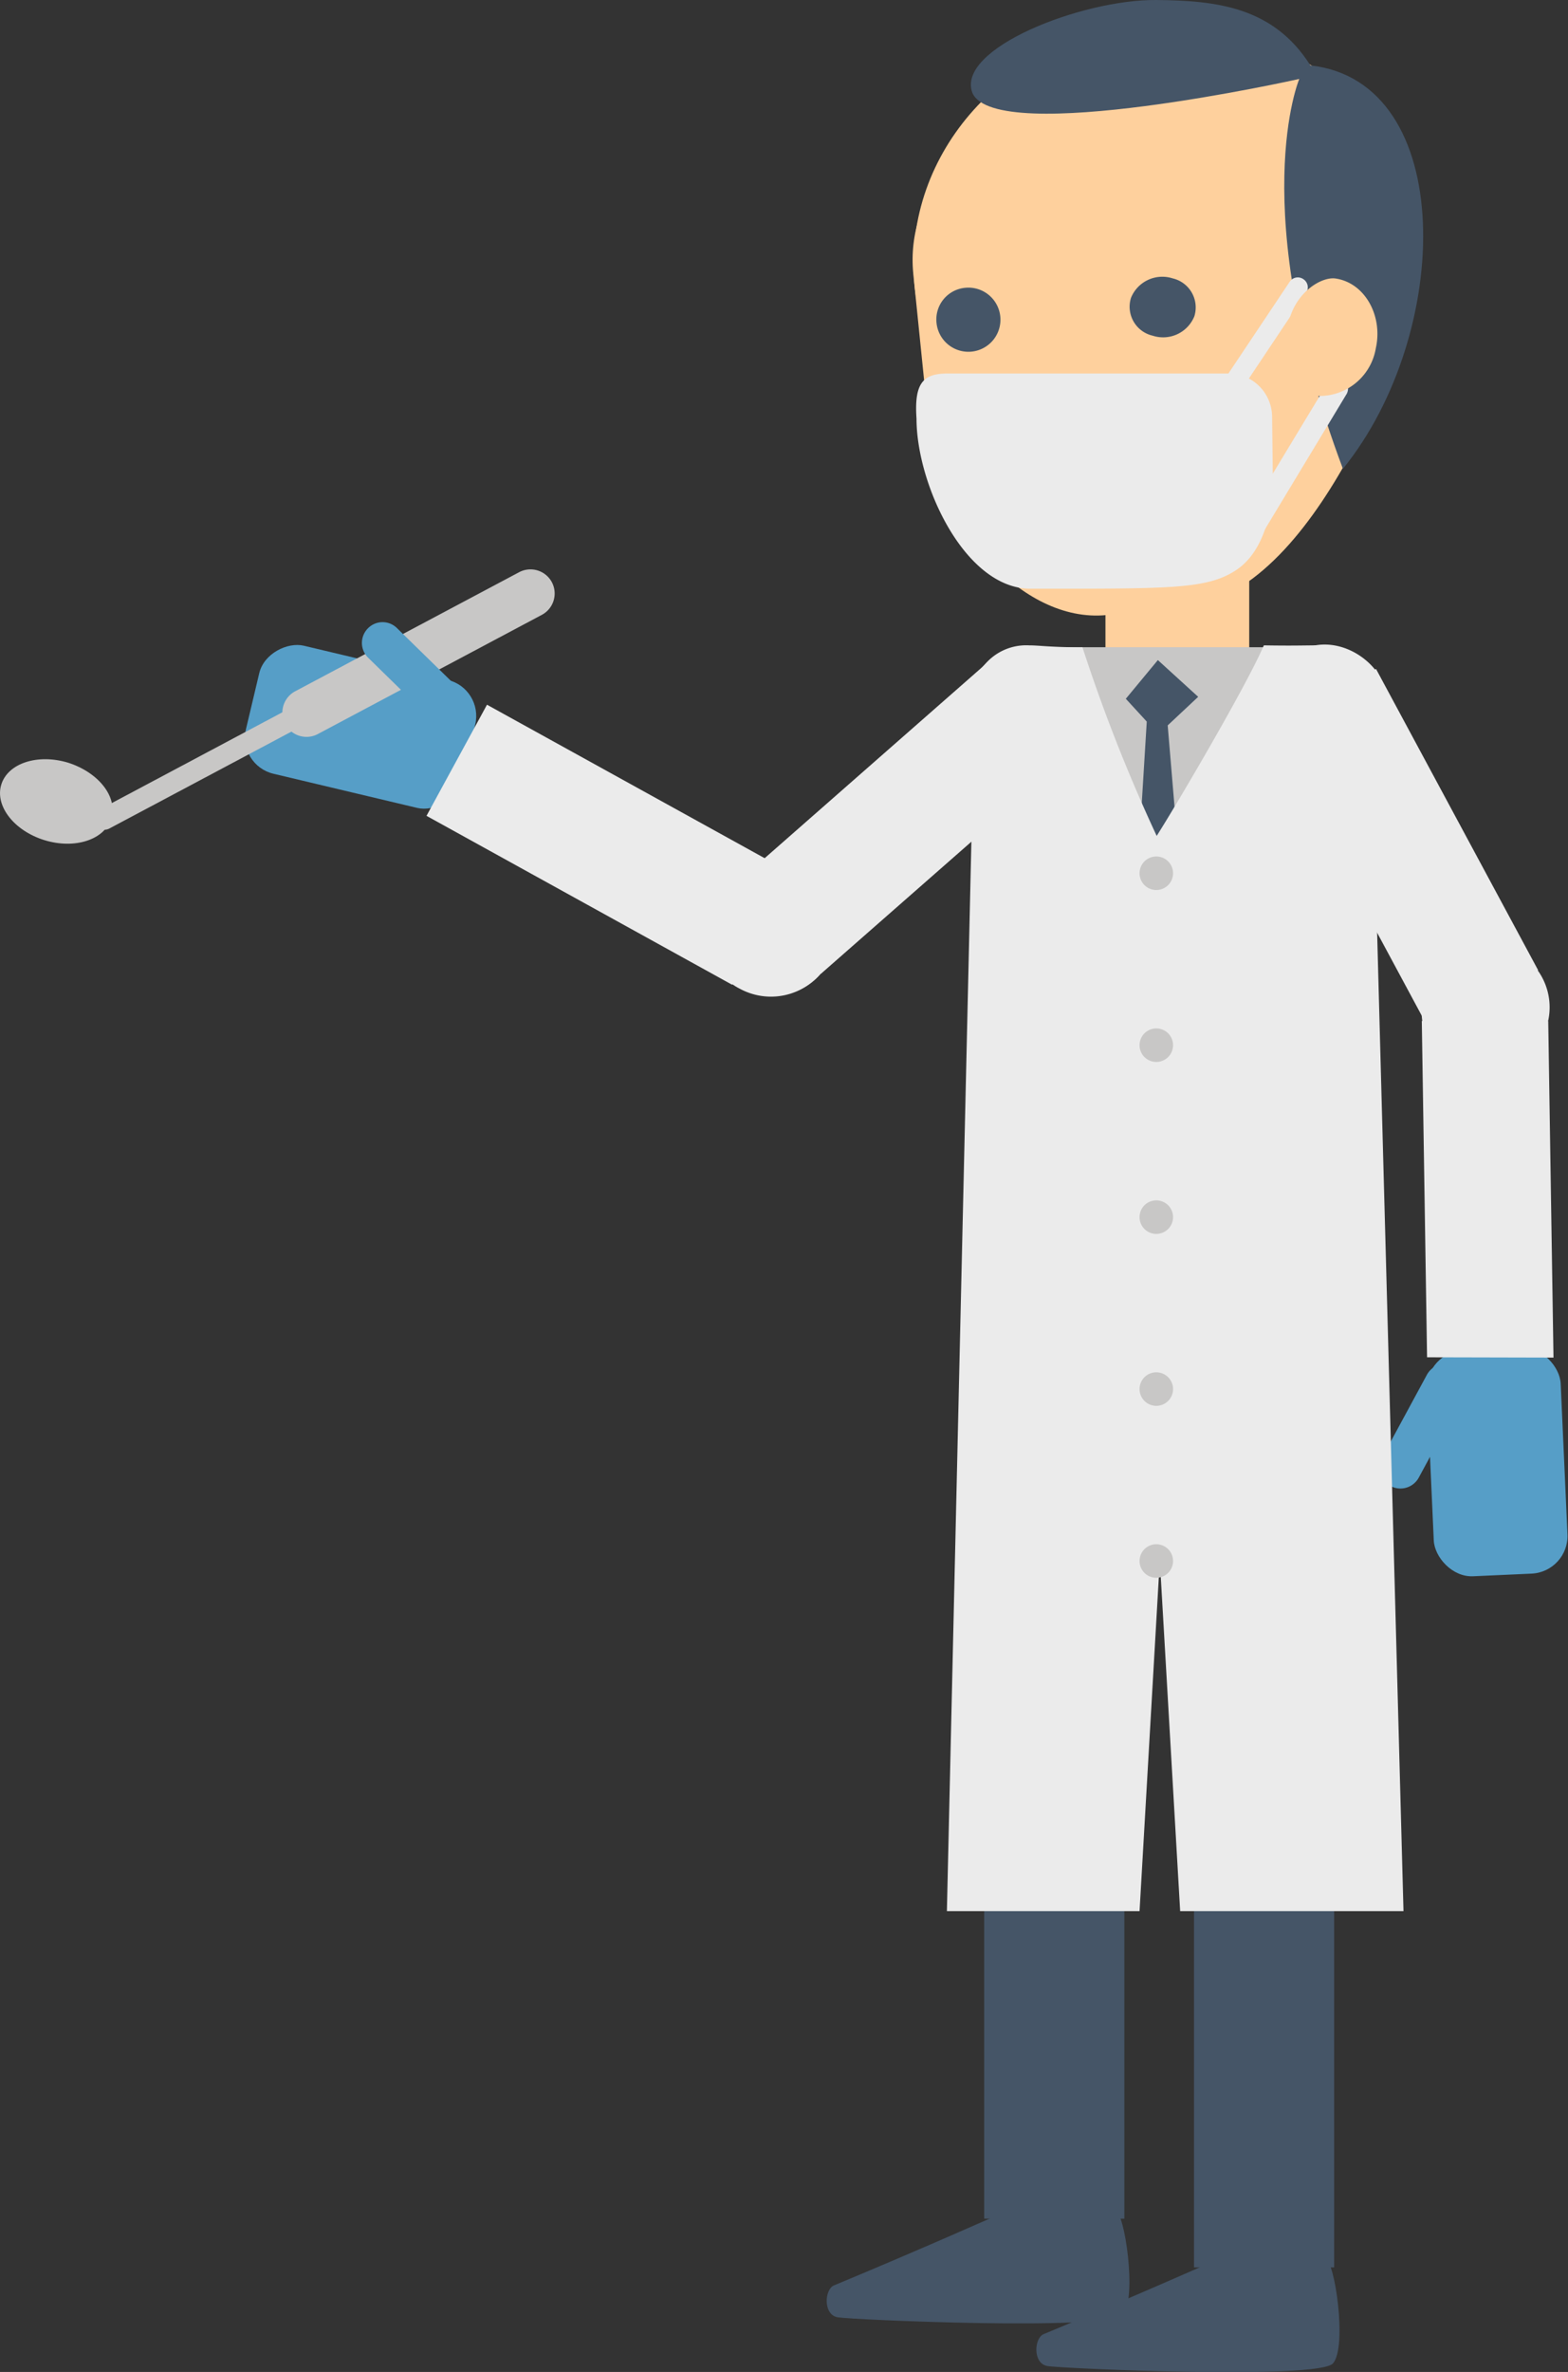 <svg viewBox="0 0 160.99 243.35" xmlns="http://www.w3.org/2000/svg"><rect x="0" y="0" width="160.99" height="243.35" fill="#333333" stroke="none"/><g data-name="Layer 1"><rect fill="#569ec7" height="22.79" rx="3.8" transform="matrix(.231 -.973 .973 .231 -44.1 93.36)" width="13.5" x="30.27" y="63.19"/><path d="m32.2 71.37a1.1 1.1 0 0 1 1.48.45 1.09 1.09 0 0 1 -.45 1.48l-22 11.7a1.1 1.1 0 0 1 -1.48-.45 1.1 1.1 0 0 1 .45-1.48z" fill="#c8c7c6"/><path d="m7 78.25c3.12 1 5.1 3.5 4.43 5.7s-3.74 3.2-6.85 2.25-5.12-3.5-4.45-5.7 3.74-3.2 6.87-2.25z" fill="#c8c7c6"/><path d="m53.29 58.71a2.49 2.49 0 0 1 3.36 1 2.48 2.48 0 0 1 -1 3.36l-23 12.23a2.48 2.48 0 0 1 -3.36-1 2.49 2.49 0 0 1 1-3.37z" fill="#c8c7c6"/><path d="m44.57 74.1a2.12 2.12 0 0 0 3 0 2.12 2.12 0 0 0 0-3l-6.79-6.64a2.1 2.1 0 0 0 -3 0 2.12 2.12 0 0 0 0 3z" fill="#569ec7"/><path d="m84.28 99.91 26.38-23.14-8.5-9.48-26.38 23.15z" fill="#ebebeb"/><path d="m74.56 100a6.47 6.47 0 0 0 9.06.54 6.29 6.29 0 0 0 .56-8.94 6.48 6.48 0 0 0 -9.06-.6 6.27 6.27 0 0 0 -.56 9z" fill="#ebebeb"/><path d="m100.87 76.82a6.48 6.48 0 0 0 9.06.54 6.27 6.27 0 0 0 .56-8.94 6.47 6.47 0 0 0 -9.06-.53 6.26 6.26 0 0 0 -.56 8.93z" fill="#ebebeb"/><path d="m81.38 89.63-31.38-17.33-6.21 11.4 31.38 17.33z" fill="#ebebeb"/><path d="m85 98.84a6.44 6.44 0 0 0 -2.8-8.78 6.71 6.71 0 0 0 -9 2.62 6.44 6.44 0 0 0 2.8 8.78 6.71 6.71 0 0 0 9-2.62z" fill="#ebebeb"/><path d="m86 237.74c-1.52-.28-1.34-2.87-.38-3.27 8.85-3.67 17.38-7.47 17.38-7.47s10.62 0 11.53-.12 2.25 8.91.76 10.59-27.78.53-29.29.27z" fill="#455567"/><path d="m101.05 141.01h14.39v86.61h-14.39z" fill="#455567"/><rect fill="#fed09d" height="19.32" rx="1.74" width="14.76" x="113.5" y="54.98"/><path d="m145.59 24.45c1.15 13.32-9.49 25.14-23.77 26.4s-26.82-8.51-27.95-21.85 9.49-25.14 23.77-26.4 26.79 8.53 27.95 21.85z" fill="#fed09d"/><path d="m132.83 41.3c.84 8.32-5.24 20.39-14.15 21.29l-5.05.51c-8.92.9-17.29-9.7-18.13-18l-1.73-17c-.84-8.32 5.71-15.79 14.62-16.69l5-.51c8.91-.9 16.82 5.1 17.66 13.42z" fill="#fed09d"/><path d="m144.88 32s-8.49 27.62-22.35 30.18-2.27-26.48-2.27-26.48z" fill="#fed09d"/><path d="m134.54 6.71c-3.8-6.01-9.65-6.65-15.81-6.71-7.67-.07-20.63 5-18.89 9.54 2.47 5.51 33.56-1.44 33.56-1.44s-5.58 13.16 4.48 40c11.27-13.89 11.74-39.72-3.34-41.39z" fill="#455567"/><path d="m96.15 33.08a3.29 3.29 0 1 0 2.91-3.55 3.26 3.26 0 0 0 -2.91 3.55z" fill="#455567"/><path d="m120.4 28.56a3.47 3.47 0 0 0 -4.28 2 3.05 3.05 0 0 0 2.23 3.88 3.46 3.46 0 0 0 4.28-2 3.06 3.06 0 0 0 -2.23-3.88z" fill="#455567"/><path d="m130.69 49.46c0 2.43-.74 7-3.73 9s-6.72 1.94-21.16 1.94c-6.72 0-11.7-10.67-11.7-17.46-.25-3.64.68-4.62 3.18-4.62h28.81a4.47 4.47 0 0 1 4.52 4.4z" fill="#ebebeb"/><path d="m125.87 41.55a1 1 0 0 1 -.55-.16 1 1 0 0 1 -.32-1.39l7.4-11.07a1 1 0 0 1 1.42-.29 1 1 0 0 1 .3 1.37l-7.4 11.08a1.05 1.05 0 0 1 -.85.46z" fill="#ebebeb"/><path d="m127.06 57.89a1.12 1.12 0 0 1 -.65-.21 1.14 1.14 0 0 1 -.27-1.58l10.21-16.88a1.13 1.13 0 0 1 1.85 1.3l-10.2 16.89a1.13 1.13 0 0 1 -.94.48z" fill="#ebebeb"/><path d="m137.1 28.57c-1.4-.18-3.91 1.31-4.72 4.2-.07 2.44.54 3.45.83 7.26a5.11 5.11 0 0 0 1.33.52 5.86 5.86 0 0 0 6.72-4.83c.74-3.31-1.12-6.72-4.16-7.15z" fill="#fed09d"/><path d="m141 71.53a4.74 4.74 0 0 0 -4.74-4.74h-29.62a4.74 4.74 0 0 0 -4.74 4.74v67h39.1z" fill="#fed09d"/><path d="m101.13 133.74v11a10.19 10.19 0 0 0 10.19 10.26h18.68a10.19 10.19 0 0 0 10.19-10.19v-11z" fill="#455567"/><path d="m107.53 242.74c-1.52-.28-1.35-2.87-.38-3.27 8.85-3.67 17.43-7.47 17.43-7.47s10.62 0 11.53-.12 2.24 8.9.75 10.59-27.86.53-29.33.27z" fill="#455567"/><path d="m122.59 146.01h14.39v86.61h-14.39z" fill="#455567"/><path d="m141.19 71.3a4.9 4.9 0 0 0 -4.9-4.9h-30.61a4.9 4.9 0 0 0 -4.89 4.9v69.12h40.4z" fill="#c8c7c6"/><path d="m118.88 67.72-3.29 3.97 2.15 2.34-3.13 51.08 4.53 5.54 5.03-5.29-4.28-50.94 3.13-2.93z" fill="#455567"/><path d="m157.92 99.53-16.64-30.9-11.14 6.16 16.63 30.89z" fill="#ebebeb"/><path d="m155.78 109a6.48 6.48 0 0 0 2.56-8.71 6.28 6.28 0 0 0 -8.59-2.55 6.48 6.48 0 0 0 -2.56 8.71 6.28 6.28 0 0 0 8.59 2.55z" fill="#ebebeb"/><path d="m139.14 78.18a6.86 6.86 0 0 0 2.56-8.71c-1.38-2.47-5.19-4.53-8.59-2.55a6.53 6.53 0 0 0 -2.55 8.71 6.27 6.27 0 0 0 8.58 2.55z" fill="#ebebeb"/><rect fill="#569ec7" height="23.19" rx="3.86" transform="matrix(.999 -.045 .045 .999 -6.64 7.12)" width="13.74" x="146.9" y="138.35"/><path d="m150.27 143.09a2.14 2.14 0 0 0 -.86-2.91 2.15 2.15 0 0 0 -2.91.87l-4.6 8.49a2.14 2.14 0 0 0 .86 2.91 2.14 2.14 0 0 0 2.91-.86z" fill="#569ec7"/><path d="m145.98 104.74.54 34.51 12.98.03-.54-34.51z" fill="#ebebeb"/><path d="m152.35 97.17a6.45 6.45 0 0 0 -6.39 6.64 6.72 6.72 0 0 0 6.6 6.67 6.43 6.43 0 0 0 6.38-6.64 6.71 6.71 0 0 0 -6.59-6.67z" fill="#ebebeb"/><path d="m97.22 196.07h19.78l2.08-36 2.09 36h22.93l-3.36-124.58s.26-5.13-5.41-5.28c-1.57 0-2.41.05-5.57 0-1.76 4.11-8.89 16.23-11 19.55a171.26 171.26 0 0 1 -7.62-19.35c-3.32 0-4.4-.2-5.48-.2a5.56 5.56 0 0 0 -5.55 3.72z" fill="#ebebeb"/><g fill="#c8c7c6"><path d="m120.44 89.58a1.72 1.72 0 1 1 -1.72-1.71 1.72 1.72 0 0 1 1.72 1.71z"/><path d="m120.44 107.22a1.72 1.72 0 1 1 -1.72-1.71 1.72 1.72 0 0 1 1.72 1.71z"/><path d="m120.44 124.87a1.72 1.72 0 1 1 -1.72-1.72 1.72 1.72 0 0 1 1.72 1.72z"/><path d="m120.44 142.51a1.72 1.72 0 1 1 -1.72-1.72 1.72 1.72 0 0 1 1.72 1.72z"/><path d="m120.44 160.15a1.72 1.72 0 1 1 -1.72-1.72 1.72 1.72 0 0 1 1.72 1.72z"/></g></g></svg>